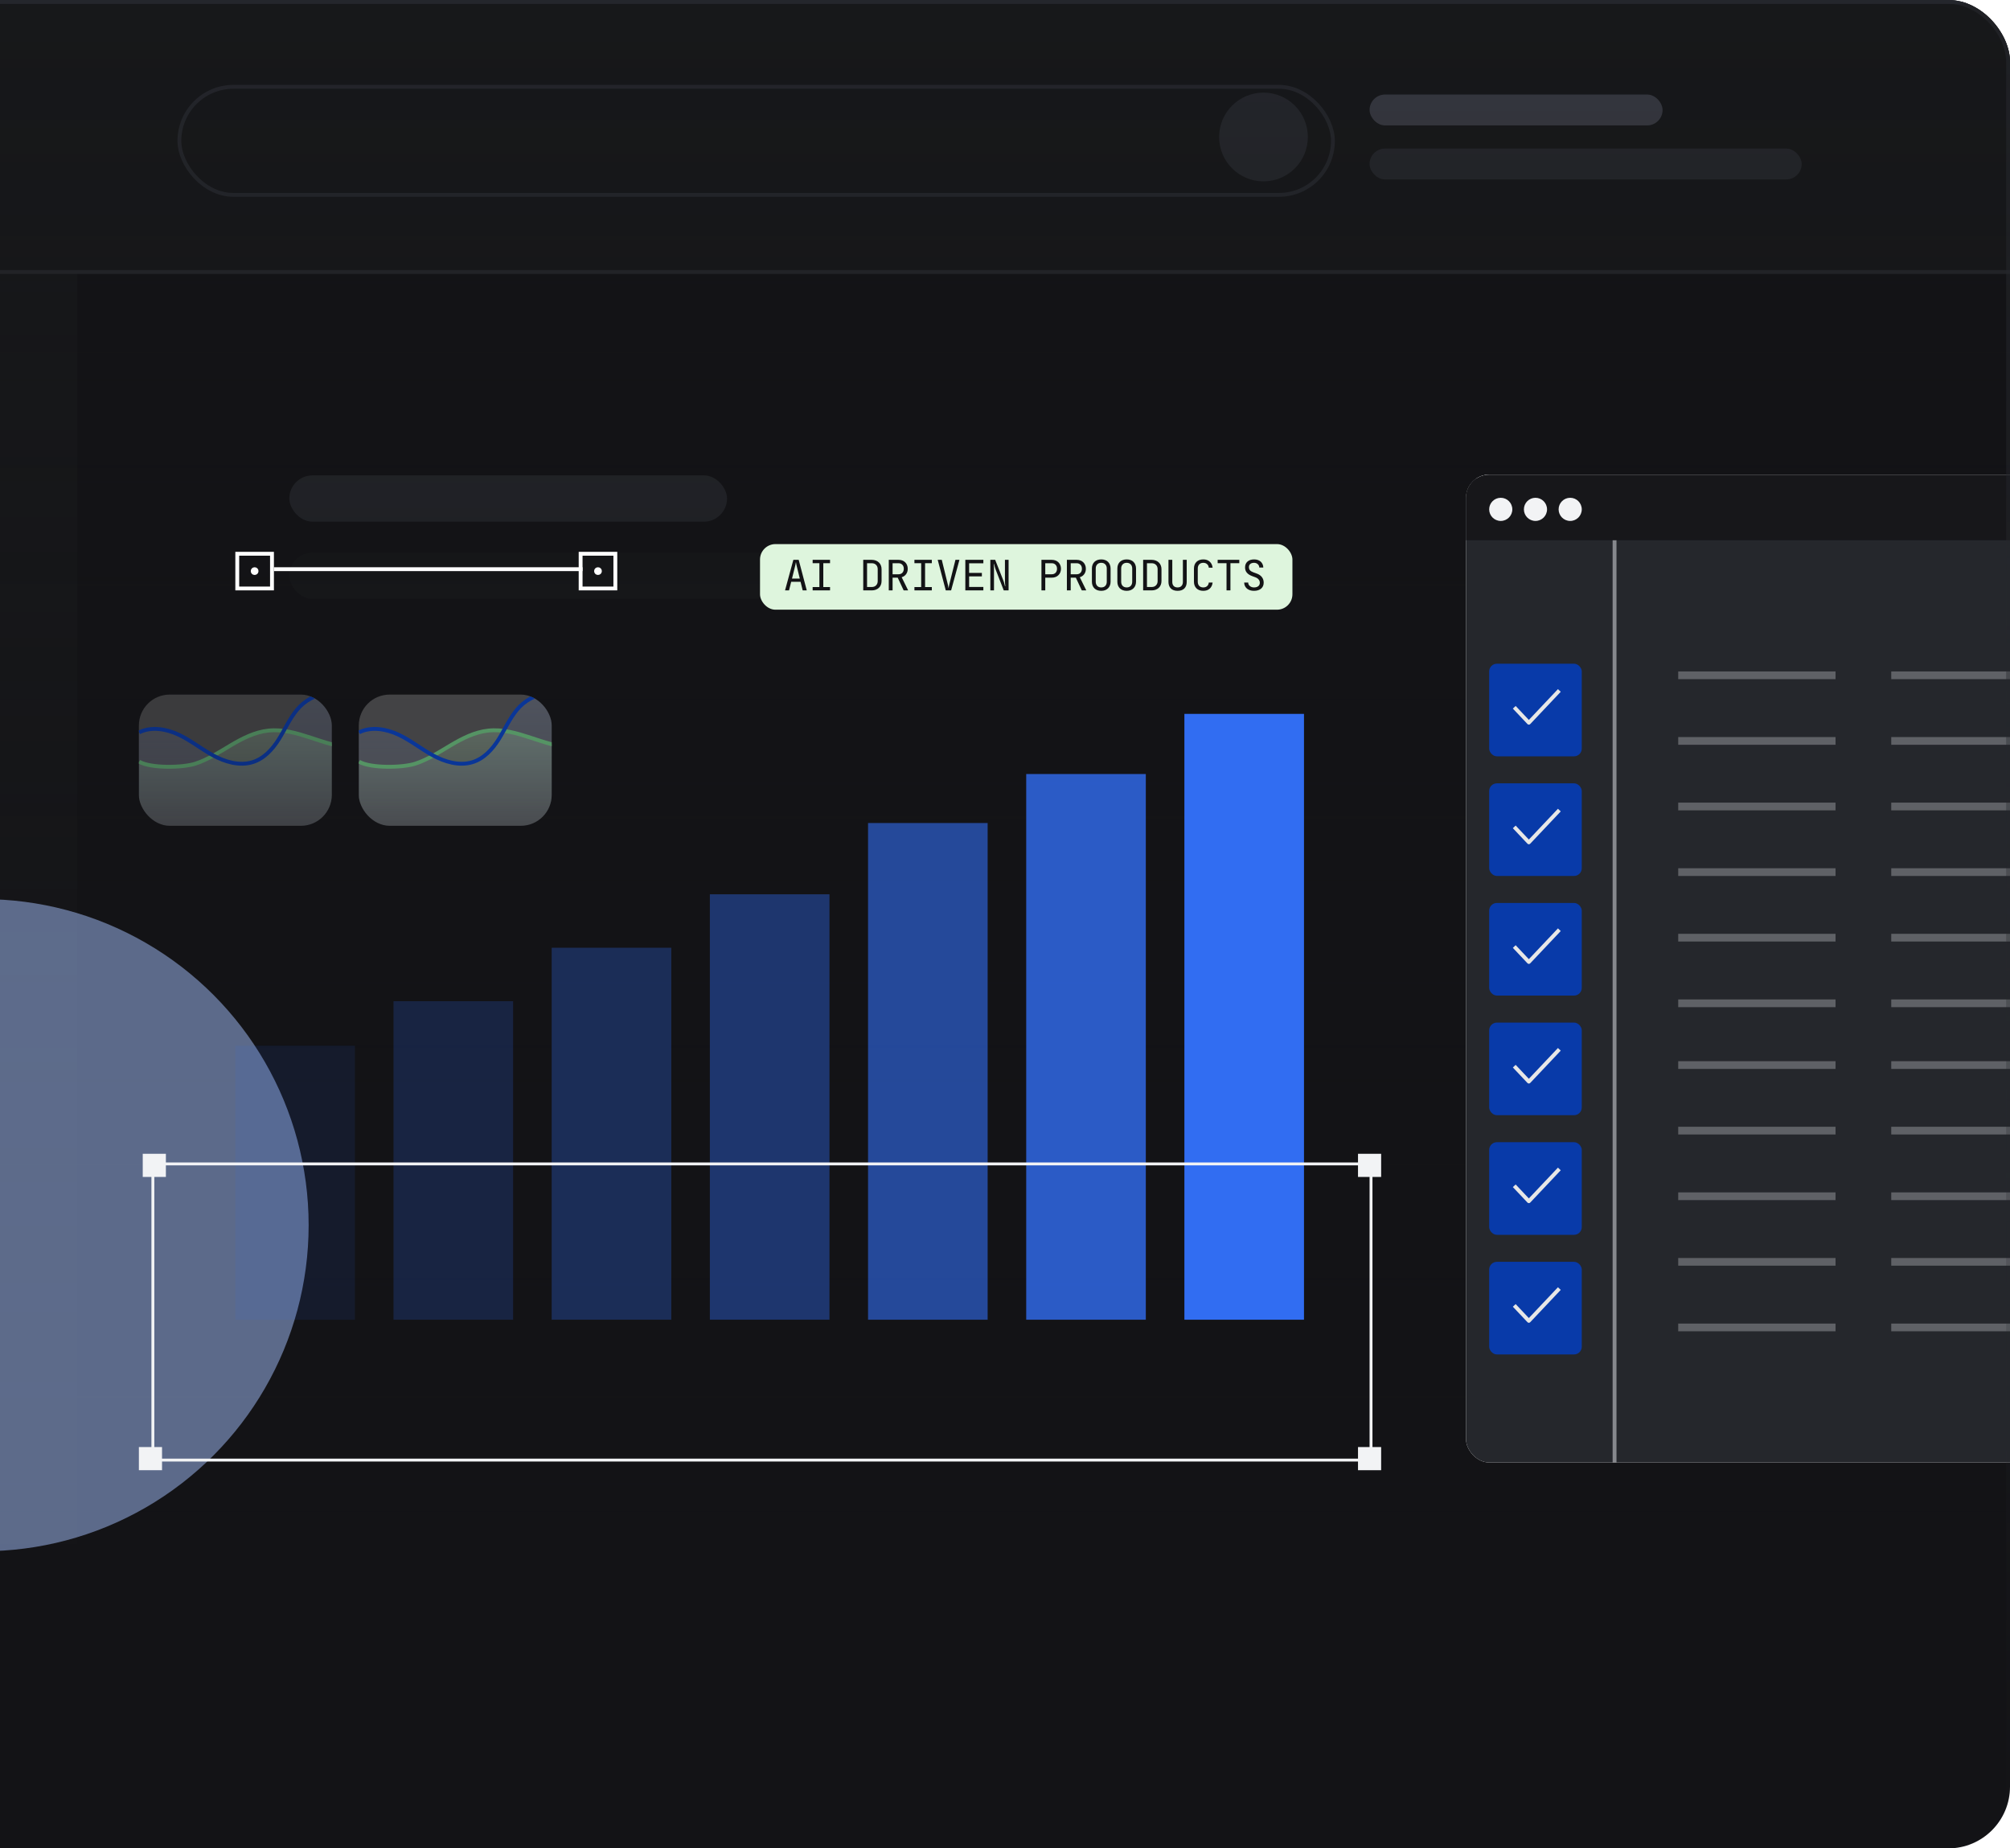 <svg width="521" height="479" viewBox="0 0 521 479" fill="none" xmlns="http://www.w3.org/2000/svg">
<g clip-path="url(#clip0_2103_9422)">
<rect x="-63" width="584" height="479" rx="16" fill="#131316"/>
<g filter="url(#filter0_f_2103_9422)">
<circle cx="460.5" cy="659.5" r="84.5" fill="#A6C1FE"/>
</g>
<rect x="75" y="123.189" width="113.45" height="12" rx="6" fill="#25272C"/>
<rect x="75" y="143.189" width="185" height="12" rx="6" fill="#17181A"/>
<rect width="83" height="400" transform="translate(-63)" fill="#17181A"/>
<rect x="-62.5" y="0.5" width="584" height="70" fill="#17181A" stroke="#25272C"/>
<rect x="46.5" y="22.5" width="299" height="28" rx="14" stroke="#25272C"/>
<circle cx="327.5" cy="35.5" r="11.5" fill="#25272C"/>
<rect x="355" y="24.5" width="75.948" height="8" rx="4" fill="#383A42"/>
<rect x="355" y="38.5" width="112" height="8" rx="4" fill="#25272C"/>
<rect x="-63" y="-100" width="817" height="500" fill="url(#paint0_linear_2103_9422)"/>
<g clip-path="url(#clip1_2103_9422)">
<rect x="380" y="123" width="174" height="256" rx="6" fill="white"/>
<rect x="366.5" y="123.5" width="187" height="271" rx="5.5" fill="#25272C" stroke="#E9EBEE"/>
<rect opacity="0.5" width="1" height="258" transform="matrix(-1 0 0 1 419 123)" fill="#E9EBEE"/>
<rect x="380" y="140" width="22" height="174" transform="rotate(-90 380 140)" fill="#17171A"/>
<circle cx="389" cy="132" r="3" fill="#F2F3F5"/>
<circle cx="398" cy="132" r="3" fill="#F2F3F5"/>
<circle cx="407" cy="132" r="3" fill="#F2F3F5"/>
<g opacity="0.3">
<rect x="490.219" y="174" width="40.781" height="2" fill="#E9EBEE"/>
<rect x="490.219" y="208" width="40.781" height="2" fill="#E9EBEE"/>
<rect x="490.219" y="242" width="40.781" height="2" fill="#E9EBEE"/>
<rect x="490.219" y="191" width="40.781" height="2" fill="#E9EBEE"/>
<rect x="490.219" y="225" width="40.781" height="2" fill="#E9EBEE"/>
<rect x="490.219" y="259" width="40.781" height="2" fill="#E9EBEE"/>
</g>
<g opacity="0.3">
<rect x="490.219" y="275" width="40.781" height="2" fill="#E9EBEE"/>
<rect x="490.219" y="309" width="40.781" height="2" fill="#E9EBEE"/>
<rect x="490.219" y="343" width="40.781" height="2" fill="#E9EBEE"/>
<rect x="490.219" y="292" width="40.781" height="2" fill="#E9EBEE"/>
<rect x="490.219" y="326" width="40.781" height="2" fill="#E9EBEE"/>
</g>
<g opacity="0.3">
<rect x="435" y="174" width="40.781" height="2" fill="#E9EBEE"/>
<rect x="435" y="208" width="40.781" height="2" fill="#E9EBEE"/>
<rect x="435" y="242" width="40.781" height="2" fill="#E9EBEE"/>
<rect x="435" y="191" width="40.781" height="2" fill="#E9EBEE"/>
<rect x="435" y="225" width="40.781" height="2" fill="#E9EBEE"/>
<rect x="435" y="259" width="40.781" height="2" fill="#E9EBEE"/>
</g>
<g opacity="0.3">
<rect x="435" y="275" width="40.781" height="2" fill="#E9EBEE"/>
<rect x="435" y="309" width="40.781" height="2" fill="#E9EBEE"/>
<rect x="435" y="343" width="40.781" height="2" fill="#E9EBEE"/>
<rect x="435" y="292" width="40.781" height="2" fill="#E9EBEE"/>
<rect x="435" y="326" width="40.781" height="2" fill="#E9EBEE"/>
</g>
<rect x="386" y="172" width="24" height="24" rx="2" fill="#083AA9"/>
<path d="M403.846 179.291L396.283 187.291L392.846 183.655" stroke="#E7E7E7" stroke-linecap="square" stroke-linejoin="round"/>
<rect x="386" y="265" width="24" height="24" rx="2" fill="#083AA9"/>
<path d="M403.846 272.291L396.283 280.291L392.846 276.655" stroke="#E7E7E7" stroke-linecap="square" stroke-linejoin="round"/>
<rect x="386" y="203" width="24" height="24" rx="2" fill="#083AA9"/>
<path d="M403.846 210.291L396.283 218.291L392.846 214.655" stroke="#E7E7E7" stroke-linecap="square" stroke-linejoin="round"/>
<rect x="386" y="296" width="24" height="24" rx="2" fill="#083AA9"/>
<path d="M403.846 303.291L396.283 311.291L392.846 307.655" stroke="#E7E7E7" stroke-linecap="square" stroke-linejoin="round"/>
<rect x="386" y="234" width="24" height="24" rx="2" fill="#083AA9"/>
<path d="M403.846 241.291L396.283 249.291L392.846 245.655" stroke="#E7E7E7" stroke-linecap="square" stroke-linejoin="round"/>
<rect x="386" y="327" width="24" height="24" rx="2" fill="#083AA9"/>
<path d="M403.846 334.291L396.283 342.291L392.846 338.655" stroke="#E7E7E7" stroke-linecap="square" stroke-linejoin="round"/>
</g>
<g opacity="0.5" filter="url(#filter1_f_2103_9422)">
<circle cx="-4.5" cy="317.5" r="84.5" fill="#A6C1FE"/>
</g>
<g filter="url(#filter2_f_2103_9422)">
<circle cx="370.5" cy="-140.5" r="84.5" fill="#A6C1FE"/>
</g>
</g>
<rect x="-62.5" y="0.5" width="583" height="478" rx="15.5" stroke="url(#paint1_linear_2103_9422)"/>
<rect x="197" y="141" width="138" height="17" rx="4" fill="#DEF5DD"/>
<path d="M205.64 145.08H207.026L209.116 153H208.06L207.51 150.767H205.079L204.518 153H203.484L205.64 145.08ZM205.288 149.942H207.312L206.542 146.807C206.505 146.653 206.472 146.514 206.443 146.389C206.414 146.257 206.392 146.14 206.377 146.037C206.362 145.927 206.348 145.828 206.333 145.74H206.289C206.274 145.828 206.256 145.927 206.234 146.037C206.219 146.14 206.197 146.257 206.168 146.389C206.139 146.514 206.106 146.653 206.069 146.807L205.288 149.942ZM212.39 152.131V145.949H210.641V145.08H215.151V145.949H213.402V152.131H215.151V153H210.641V152.131H212.39ZM225.966 152.12C226.428 152.12 226.798 151.981 227.077 151.702C227.363 151.416 227.506 151.042 227.506 150.58V147.489C227.506 147.027 227.363 146.657 227.077 146.378C226.798 146.099 226.428 145.96 225.966 145.96H224.745V152.12H225.966ZM223.755 153V145.08H225.966C226.347 145.08 226.692 145.139 227 145.256C227.315 145.373 227.583 145.538 227.803 145.751C228.03 145.956 228.203 146.209 228.32 146.51C228.445 146.803 228.507 147.13 228.507 147.489V150.58C228.507 150.939 228.445 151.269 228.32 151.57C228.203 151.871 228.03 152.127 227.803 152.34C227.583 152.545 227.315 152.707 227 152.824C226.692 152.941 226.347 153 225.966 153H223.755ZM230.373 145.08H232.903C233.262 145.08 233.588 145.135 233.882 145.245C234.175 145.355 234.424 145.513 234.63 145.718C234.842 145.923 235.004 146.169 235.114 146.455C235.231 146.734 235.29 147.045 235.29 147.39C235.29 147.94 235.147 148.409 234.861 148.798C234.582 149.179 234.201 149.443 233.717 149.59L235.4 153H234.234L232.694 149.7H231.363V153H230.373V145.08ZM231.363 148.82H232.903C233.321 148.82 233.651 148.692 233.893 148.435C234.142 148.171 234.267 147.823 234.267 147.39C234.267 146.957 234.142 146.613 233.893 146.356C233.643 146.092 233.313 145.96 232.903 145.96H231.363V148.82ZM238.773 152.131V145.949H237.024V145.08H241.534V145.949H239.785V152.131H241.534V153H237.024V152.131H238.773ZM243.058 145.08H244.114L245.632 151.273C245.669 151.427 245.702 151.57 245.731 151.702C245.761 151.827 245.783 151.937 245.797 152.032C245.812 152.149 245.827 152.252 245.841 152.34H245.885C245.9 152.252 245.918 152.149 245.94 152.032C245.955 151.937 245.977 151.827 246.006 151.702C246.036 151.57 246.069 151.427 246.105 151.273L247.656 145.08H248.69L246.534 153H245.148L243.058 145.08ZM250.215 153V145.08H254.89V145.982H251.205V148.468H254.505V149.37H251.205V152.098H254.89V153H250.215ZM256.701 145.08H257.955L260.056 150.393C260.114 150.525 260.169 150.679 260.221 150.855C260.272 151.024 260.316 151.185 260.353 151.339C260.404 151.522 260.452 151.709 260.496 151.9H260.584C260.584 151.9 260.58 151.863 260.573 151.79C260.565 151.709 260.554 151.603 260.54 151.471C260.525 151.339 260.51 151.189 260.496 151.02C260.488 150.844 260.485 150.661 260.485 150.47V145.08H261.431V153H260.177L258.109 147.676C258.05 147.507 257.991 147.335 257.933 147.159C257.874 146.983 257.826 146.822 257.79 146.675C257.738 146.506 257.694 146.338 257.658 146.169H257.57C257.584 146.286 257.599 146.418 257.614 146.565C257.621 146.69 257.628 146.84 257.636 147.016C257.643 147.185 257.647 147.375 257.647 147.588V153H256.701V145.08ZM272.62 145.08C272.979 145.08 273.306 145.135 273.599 145.245C273.892 145.355 274.142 145.513 274.347 145.718C274.56 145.923 274.721 146.169 274.831 146.455C274.948 146.734 275.007 147.045 275.007 147.39C275.007 147.735 274.948 148.05 274.831 148.336C274.714 148.615 274.549 148.857 274.336 149.062C274.131 149.267 273.881 149.425 273.588 149.535C273.295 149.645 272.972 149.7 272.62 149.7H270.937V153H269.947V145.08H272.62ZM270.937 145.96V148.82H272.62C273.031 148.82 273.361 148.692 273.61 148.435C273.859 148.171 273.984 147.823 273.984 147.39C273.984 146.957 273.859 146.613 273.61 146.356C273.361 146.092 273.031 145.96 272.62 145.96H270.937ZM276.543 145.08H279.073C279.432 145.08 279.758 145.135 280.052 145.245C280.345 145.355 280.594 145.513 280.8 145.718C281.012 145.923 281.174 146.169 281.284 146.455C281.401 146.734 281.46 147.045 281.46 147.39C281.46 147.94 281.317 148.409 281.031 148.798C280.752 149.179 280.371 149.443 279.887 149.59L281.57 153H280.404L278.864 149.7H277.533V153H276.543V145.08ZM277.533 148.82H279.073C279.491 148.82 279.821 148.692 280.063 148.435C280.312 148.171 280.437 147.823 280.437 147.39C280.437 146.957 280.312 146.613 280.063 146.356C279.813 146.092 279.483 145.96 279.073 145.96H277.533V148.82ZM284.018 150.745C284.018 151.2 284.147 151.563 284.403 151.834C284.66 152.098 285.008 152.23 285.448 152.23C285.888 152.23 286.237 152.098 286.493 151.834C286.75 151.563 286.878 151.2 286.878 150.745V147.335C286.878 146.88 286.75 146.521 286.493 146.257C286.237 145.986 285.888 145.85 285.448 145.85C285.008 145.85 284.66 145.986 284.403 146.257C284.147 146.521 284.018 146.88 284.018 147.335V150.745ZM283.028 147.335C283.028 146.976 283.083 146.649 283.193 146.356C283.311 146.063 283.472 145.813 283.677 145.608C283.89 145.403 284.143 145.245 284.436 145.135C284.737 145.025 285.074 144.97 285.448 144.97C285.822 144.97 286.156 145.025 286.449 145.135C286.75 145.245 287.003 145.403 287.208 145.608C287.421 145.813 287.582 146.063 287.692 146.356C287.81 146.649 287.868 146.976 287.868 147.335V150.745C287.868 151.104 287.81 151.431 287.692 151.724C287.582 152.01 287.421 152.256 287.208 152.461C287.003 152.666 286.75 152.828 286.449 152.945C286.149 153.055 285.815 153.11 285.448 153.11C285.074 153.11 284.737 153.055 284.436 152.945C284.143 152.835 283.89 152.677 283.677 152.472C283.472 152.267 283.311 152.017 283.193 151.724C283.083 151.431 283.028 151.104 283.028 150.745V147.335ZM290.614 150.745C290.614 151.2 290.742 151.563 290.999 151.834C291.256 152.098 291.604 152.23 292.044 152.23C292.484 152.23 292.832 152.098 293.089 151.834C293.346 151.563 293.474 151.2 293.474 150.745V147.335C293.474 146.88 293.346 146.521 293.089 146.257C292.832 145.986 292.484 145.85 292.044 145.85C291.604 145.85 291.256 145.986 290.999 146.257C290.742 146.521 290.614 146.88 290.614 147.335V150.745ZM289.624 147.335C289.624 146.976 289.679 146.649 289.789 146.356C289.906 146.063 290.068 145.813 290.273 145.608C290.486 145.403 290.739 145.245 291.032 145.135C291.333 145.025 291.67 144.97 292.044 144.97C292.418 144.97 292.752 145.025 293.045 145.135C293.346 145.245 293.599 145.403 293.804 145.608C294.017 145.813 294.178 146.063 294.288 146.356C294.405 146.649 294.464 146.976 294.464 147.335V150.745C294.464 151.104 294.405 151.431 294.288 151.724C294.178 152.01 294.017 152.256 293.804 152.461C293.599 152.666 293.346 152.828 293.045 152.945C292.744 153.055 292.411 153.11 292.044 153.11C291.67 153.11 291.333 153.055 291.032 152.945C290.739 152.835 290.486 152.677 290.273 152.472C290.068 152.267 289.906 152.017 289.789 151.724C289.679 151.431 289.624 151.104 289.624 150.745V147.335ZM298.519 152.12C298.981 152.12 299.351 151.981 299.63 151.702C299.916 151.416 300.059 151.042 300.059 150.58V147.489C300.059 147.027 299.916 146.657 299.63 146.378C299.351 146.099 298.981 145.96 298.519 145.96H297.298V152.12H298.519ZM296.308 153V145.08H298.519C298.9 145.08 299.245 145.139 299.553 145.256C299.868 145.373 300.136 145.538 300.356 145.751C300.583 145.956 300.756 146.209 300.873 146.51C300.998 146.803 301.06 147.13 301.06 147.489V150.58C301.06 150.939 300.998 151.269 300.873 151.57C300.756 151.871 300.583 152.127 300.356 152.34C300.136 152.545 299.868 152.707 299.553 152.824C299.245 152.941 298.9 153 298.519 153H296.308ZM305.236 153.11C304.48 153.11 303.897 152.905 303.487 152.494C303.076 152.083 302.871 151.519 302.871 150.8V145.08H303.861V150.8C303.861 151.24 303.978 151.588 304.213 151.845C304.447 152.102 304.788 152.23 305.236 152.23C305.676 152.23 306.013 152.102 306.248 151.845C306.49 151.588 306.611 151.24 306.611 150.8V145.08H307.601V150.8C307.601 151.526 307.395 152.094 306.985 152.505C306.574 152.908 305.991 153.11 305.236 153.11ZM311.897 144.97C312.587 144.97 313.14 145.161 313.558 145.542C313.984 145.916 314.237 146.44 314.317 147.115H313.327C313.283 146.719 313.133 146.411 312.876 146.191C312.627 145.964 312.301 145.85 311.897 145.85C311.457 145.85 311.109 145.982 310.852 146.246C310.596 146.51 310.467 146.873 310.467 147.335V150.745C310.467 151.207 310.592 151.57 310.841 151.834C311.098 152.098 311.45 152.23 311.897 152.23C312.301 152.23 312.627 152.12 312.876 151.9C313.133 151.673 313.283 151.361 313.327 150.965H314.317C314.237 151.64 313.984 152.168 313.558 152.549C313.14 152.923 312.587 153.11 311.897 153.11C311.523 153.11 311.186 153.055 310.885 152.945C310.592 152.835 310.339 152.677 310.126 152.472C309.921 152.267 309.76 152.017 309.642 151.724C309.532 151.431 309.477 151.104 309.477 150.745V147.335C309.477 146.976 309.532 146.649 309.642 146.356C309.76 146.063 309.921 145.813 310.126 145.608C310.339 145.403 310.592 145.245 310.885 145.135C311.186 145.025 311.523 144.97 311.897 144.97ZM315.622 145.08H321.232V145.949H318.933V153H317.921V145.949H315.622V145.08ZM325.023 153.11C324.663 153.11 324.33 153.062 324.022 152.967C323.714 152.864 323.446 152.721 323.219 152.538C322.999 152.347 322.823 152.12 322.691 151.856C322.566 151.592 322.5 151.295 322.493 150.965H323.538C323.538 151.156 323.574 151.328 323.648 151.482C323.728 151.636 323.838 151.768 323.978 151.878C324.117 151.988 324.278 152.076 324.462 152.142C324.645 152.201 324.839 152.23 325.045 152.23C325.507 152.23 325.873 152.124 326.145 151.911C326.416 151.691 326.552 151.394 326.552 151.02C326.552 150.705 326.453 150.426 326.255 150.184C326.057 149.935 325.771 149.74 325.397 149.601L324.561 149.293C323.336 148.846 322.724 148.105 322.724 147.071C322.724 146.411 322.933 145.898 323.351 145.531C323.769 145.157 324.344 144.97 325.078 144.97C325.422 144.97 325.738 145.018 326.024 145.113C326.31 145.208 326.555 145.348 326.761 145.531C326.973 145.714 327.138 145.938 327.256 146.202C327.38 146.459 327.446 146.748 327.454 147.071H326.409C326.409 146.888 326.372 146.723 326.299 146.576C326.225 146.422 326.126 146.294 326.002 146.191C325.884 146.081 325.745 145.997 325.584 145.938C325.422 145.879 325.25 145.85 325.067 145.85C324.649 145.85 324.319 145.949 324.077 146.147C323.842 146.345 323.725 146.613 323.725 146.95C323.725 147.28 323.813 147.555 323.989 147.775C324.172 147.988 324.465 148.167 324.869 148.314L325.749 148.633C326.335 148.846 326.783 149.154 327.091 149.557C327.399 149.96 327.553 150.437 327.553 150.987C327.553 151.647 327.325 152.168 326.871 152.549C326.423 152.923 325.807 153.11 325.023 153.11Z" fill="#131316"/>
<rect x="150.5" y="152.5" width="9" height="9" transform="rotate(-90 150.5 152.5)" stroke="white"/>
<circle cx="155" cy="148" r="0.5" transform="rotate(-90 155 148)" fill="white" stroke="white"/>
<rect x="61.5" y="152.5" width="9" height="9" transform="rotate(-90 61.5 152.5)" stroke="white"/>
<circle cx="66" cy="148" r="0.5" transform="rotate(-90 66 148)" fill="white" stroke="white"/>
<line x1="151" y1="147.5" x2="71" y2="147.5" stroke="white"/>
<rect opacity="0.1" x="61" y="271.004" width="31" height="70.996" fill="#316DF2"/>
<rect opacity="0.2" x="102" y="259.459" width="31" height="82.54" fill="#316DF2"/>
<rect opacity="0.3" x="143" y="245.607" width="31" height="96.393" fill="#316DF2"/>
<rect opacity="0.4" x="184" y="231.754" width="31" height="110.246" fill="#316DF2"/>
<rect opacity="0.6" x="225" y="213.283" width="31" height="128.717" fill="#316DF2"/>
<rect opacity="0.8" x="266" y="200.585" width="31" height="141.415" fill="#316DF2"/>
<rect x="307" y="185" width="31" height="157" fill="#316DF2"/>
<g opacity="0.5">
<g clip-path="url(#clip2_2103_9422)">
<rect x="36" y="180" width="50" height="34" rx="8" fill="#636364"/>
<path d="M116.618 191.372C109.537 193.571 101.236 191.929 95.728 187.239C94.051 185.811 92.629 184.138 90.941 182.723C89.253 181.308 87.632 180 84.924 180C81.747 180 78.826 181.739 76.893 184.085C74.958 186.431 73.758 189.219 72.152 191.772C70.545 194.322 68.343 196.762 65.317 197.667C61.938 198.679 58.225 197.565 55.16 195.896C52.096 194.228 49.39 192.007 46.219 190.519C43.051 189.028 39.124 188.351 36 189.923V217.677H116.618V191.372Z" fill="url(#paint2_linear_2103_9422)" fill-opacity="0.27"/>
<path d="M36.076 197.393C39.065 199.132 47.365 198.986 50.688 197.887C54.009 196.791 56.922 194.856 59.896 193.098C62.871 191.341 66.062 189.706 69.562 189.33C77.054 188.524 83.978 193.574 91.517 193.71C95.82 193.789 99.939 192.261 104.042 191.056C108.146 189.85 112.638 188.961 116.697 190.292V217.547H36.076V197.393Z" fill="url(#paint3_linear_2103_9422)" fill-opacity="0.41"/>
<path d="M36.076 197.392C39.065 199.131 47.365 198.985 50.688 197.886C54.009 196.79 56.922 194.855 59.896 193.097C62.871 191.34 66.062 189.705 69.562 189.329C77.054 188.523 83.978 193.573 91.517 193.709C95.821 193.788 99.939 192.261 104.042 191.055C108.146 189.849 112.638 188.96 116.697 190.291" stroke="#80EA97" stroke-miterlimit="10"/>
<path d="M36.076 189.792C39.2 188.22 43.127 188.897 46.295 190.388C49.464 191.879 52.172 194.097 55.236 195.765C58.301 197.434 62.014 198.548 65.394 197.536C68.419 196.631 70.618 194.191 72.228 191.641C73.835 189.091 75.037 186.303 76.969 183.954C78.905 181.608 81.823 179.869 85 179.869C87.708 179.869 89.326 181.174 91.017 182.589C92.708 184.004 94.127 185.678 95.804 187.106C101.312 191.798 109.613 193.44 116.694 191.238" stroke="#034CEF" stroke-miterlimit="10"/>
</g>
</g>
<g opacity="0.6">
<g clip-path="url(#clip3_2103_9422)">
<rect x="93" y="180" width="50" height="34" rx="8" fill="#636364"/>
<path d="M173.618 191.372C166.537 193.571 158.236 191.929 152.728 187.239C151.051 185.811 149.629 184.138 147.941 182.723C146.253 181.308 144.632 180 141.924 180C138.747 180 135.826 181.739 133.893 184.085C131.958 186.431 130.758 189.219 129.152 191.772C127.545 194.322 125.343 196.762 122.317 197.667C118.938 198.679 115.225 197.565 112.16 195.896C109.096 194.228 106.39 192.007 103.219 190.519C100.051 189.028 96.124 188.351 93 189.923V217.677H173.618V191.372Z" fill="url(#paint4_linear_2103_9422)" fill-opacity="0.27"/>
<path d="M93.076 197.393C96.065 199.132 104.365 198.986 107.689 197.887C111.009 196.791 113.922 194.856 116.896 193.098C119.871 191.341 123.062 189.706 126.562 189.33C134.054 188.524 140.978 193.574 148.517 193.71C152.821 193.789 156.939 192.261 161.042 191.056C165.146 189.85 169.638 188.961 173.697 190.292V217.547H93.076V197.393Z" fill="url(#paint5_linear_2103_9422)" fill-opacity="0.41"/>
<path d="M93.076 197.392C96.065 199.131 104.365 198.985 107.689 197.886C111.009 196.79 113.922 194.855 116.896 193.097C119.871 191.34 123.062 189.705 126.562 189.329C134.054 188.523 140.978 193.573 148.517 193.709C152.821 193.788 156.939 192.261 161.042 191.055C165.146 189.849 169.638 188.96 173.697 190.291" stroke="#80EA97" stroke-miterlimit="10"/>
<path d="M93.076 189.792C96.2 188.22 100.127 188.897 103.295 190.388C106.464 191.879 109.172 194.097 112.236 195.765C115.301 197.434 119.014 198.548 122.394 197.536C125.419 196.631 127.618 194.191 129.228 191.641C130.835 189.091 132.037 186.303 133.969 183.954C135.905 181.608 138.823 179.869 142 179.869C144.708 179.869 146.326 181.174 148.017 182.589C149.708 184.004 151.127 185.678 152.804 187.106C158.312 191.798 166.613 193.44 173.694 191.238" stroke="#034CEF" stroke-miterlimit="10"/>
</g>
</g>
<rect x="39.625" y="301.625" width="315.75" height="76.75" stroke="#F2F3F5" stroke-width="0.75"/>
<rect x="36" y="375" width="6" height="6" fill="#F2F3F5"/>
<rect x="352" y="375" width="6" height="6" fill="#F2F3F5"/>
<rect x="37" y="299" width="6" height="6" fill="#F2F3F5"/>
<rect x="352" y="299" width="6" height="6" fill="#F2F3F5"/>
<defs>
<filter id="filter0_f_2103_9422" x="126" y="325" width="669" height="669" filterUnits="userSpaceOnUse" color-interpolation-filters="sRGB">
<feFlood flood-opacity="0" result="BackgroundImageFix"/>
<feBlend mode="normal" in="SourceGraphic" in2="BackgroundImageFix" result="shape"/>
<feGaussianBlur stdDeviation="125" result="effect1_foregroundBlur_2103_9422"/>
</filter>
<filter id="filter1_f_2103_9422" x="-339" y="-17" width="669" height="669" filterUnits="userSpaceOnUse" color-interpolation-filters="sRGB">
<feFlood flood-opacity="0" result="BackgroundImageFix"/>
<feBlend mode="normal" in="SourceGraphic" in2="BackgroundImageFix" result="shape"/>
<feGaussianBlur stdDeviation="125" result="effect1_foregroundBlur_2103_9422"/>
</filter>
<filter id="filter2_f_2103_9422" x="36" y="-475" width="669" height="669" filterUnits="userSpaceOnUse" color-interpolation-filters="sRGB">
<feFlood flood-opacity="0" result="BackgroundImageFix"/>
<feBlend mode="normal" in="SourceGraphic" in2="BackgroundImageFix" result="shape"/>
<feGaussianBlur stdDeviation="125" result="effect1_foregroundBlur_2103_9422"/>
</filter>
<linearGradient id="paint0_linear_2103_9422" x1="345.5" y1="-44.096" x2="345.5" y2="527.072" gradientUnits="userSpaceOnUse">
<stop stop-color="#131316" stop-opacity="0"/>
<stop offset="1" stop-color="#131316"/>
</linearGradient>
<linearGradient id="paint1_linear_2103_9422" x1="229" y1="-297.579" x2="229" y2="499.357" gradientUnits="userSpaceOnUse">
<stop stop-color="#25272C"/>
<stop offset="1" stop-color="#25272C" stop-opacity="0"/>
</linearGradient>
<linearGradient id="paint2_linear_2103_9422" x1="76.309" y1="180" x2="76.309" y2="232.677" gradientUnits="userSpaceOnUse">
<stop stop-color="#A6C1FE"/>
<stop offset="1" stop-color="#A6C1FE" stop-opacity="0"/>
</linearGradient>
<linearGradient id="paint3_linear_2103_9422" x1="76.387" y1="189.243" x2="76.387" y2="215.545" gradientUnits="userSpaceOnUse">
<stop stop-color="#C0F2CB"/>
<stop offset="1" stop-color="#C0F2CB" stop-opacity="0"/>
</linearGradient>
<linearGradient id="paint4_linear_2103_9422" x1="133.309" y1="180" x2="133.309" y2="232.677" gradientUnits="userSpaceOnUse">
<stop stop-color="#A6C1FE"/>
<stop offset="1" stop-color="#A6C1FE" stop-opacity="0"/>
</linearGradient>
<linearGradient id="paint5_linear_2103_9422" x1="133.387" y1="189.243" x2="133.387" y2="215.545" gradientUnits="userSpaceOnUse">
<stop stop-color="#C0F2CB"/>
<stop offset="1" stop-color="#C0F2CB" stop-opacity="0"/>
</linearGradient>
<clipPath id="clip0_2103_9422">
<rect x="-63" width="584" height="479" rx="16" fill="white"/>
</clipPath>
<clipPath id="clip1_2103_9422">
<rect x="380" y="123" width="174" height="256" rx="6" fill="white"/>
</clipPath>
<clipPath id="clip2_2103_9422">
<rect x="36" y="180" width="50" height="34" rx="8" fill="white"/>
</clipPath>
<clipPath id="clip3_2103_9422">
<rect x="93" y="180" width="50" height="34" rx="8" fill="white"/>
</clipPath>
</defs>
</svg>
